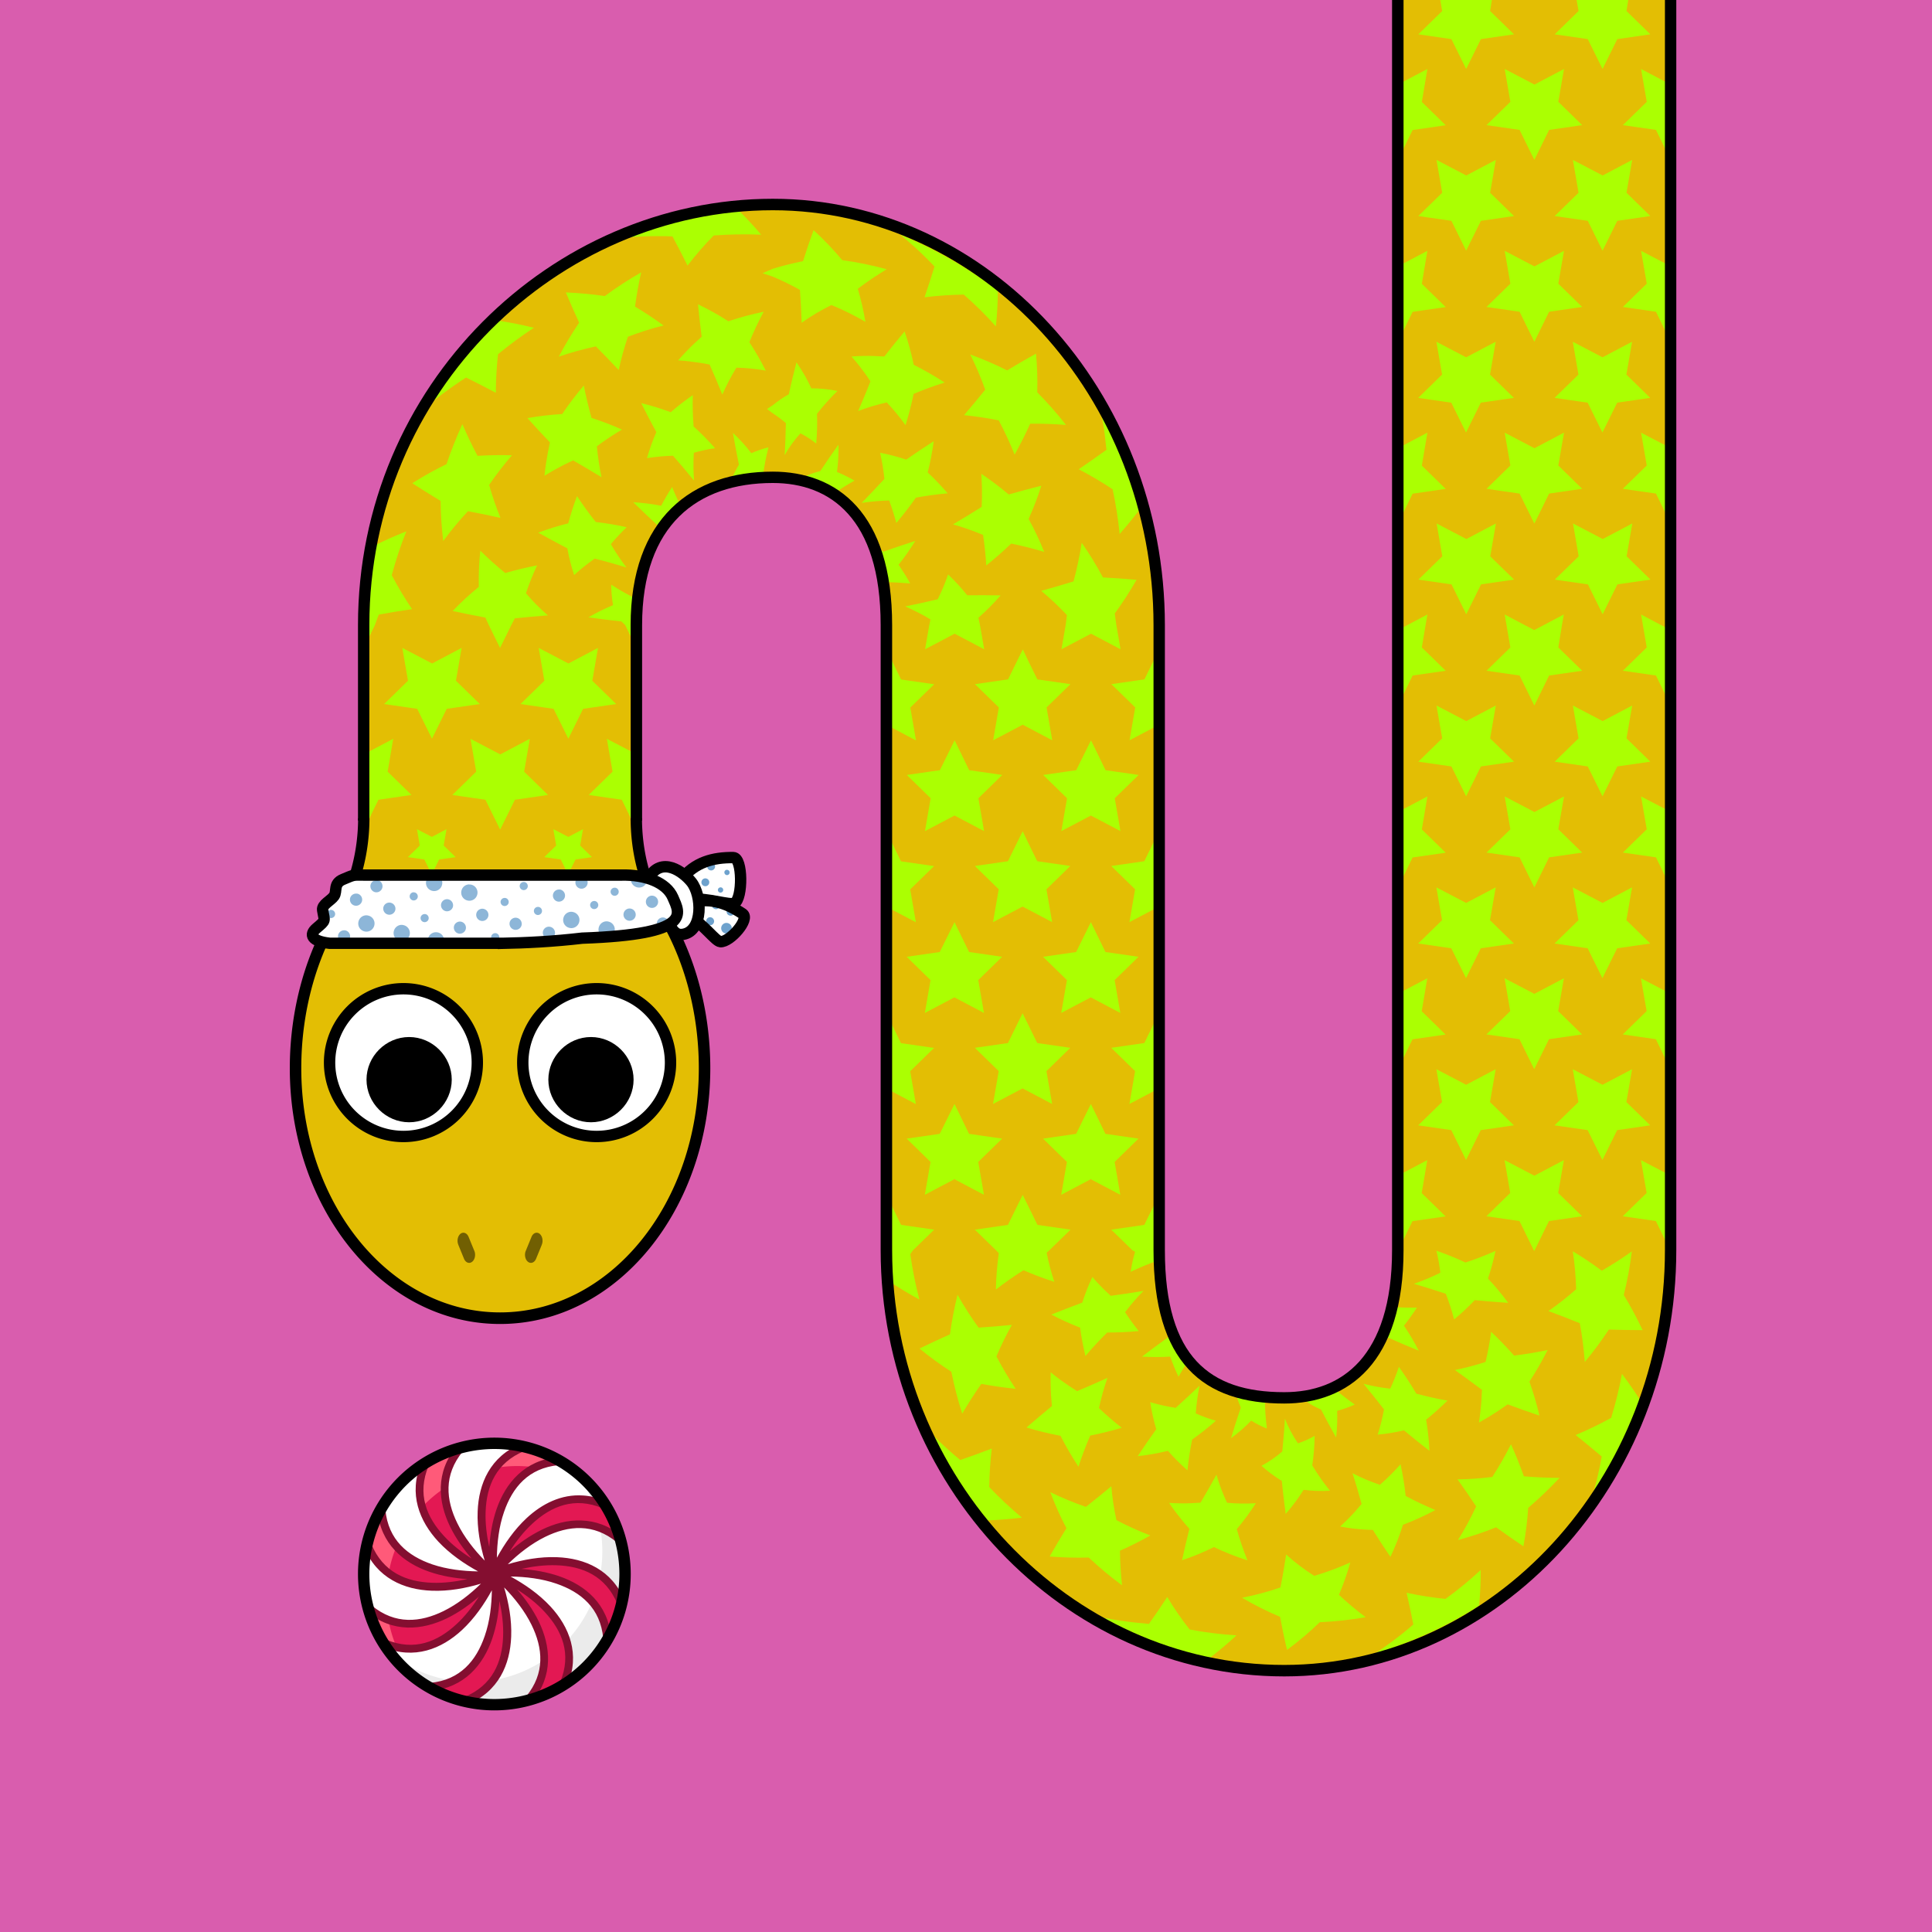 <?xml version="1.0" encoding="UTF-8" standalone="no"?> <svg xmlns="http://www.w3.org/2000/svg" xmlns:xhtml="http://www.w3.org/1999/xhtml" width="170" height="170" viewBox="0 0 170 170" version="1.1"><rect x="0" y="0" width="170" height="170" fill="#333333" stroke="none"/> <style> @media (prefers-color-scheme: dark) { svg { background: #0e0e0e; } } </style><g> <g id="pattern-base" data-size="32"> <path d="M 5.99 4 L 7 4.5 L 8.63 5.3 L 9.05 8.21 L 11.1 6.1 L 13.99 6.6 L 12.63 4 L 7 4 L 5.99 4 z M 21.99 4 L 23 4.5 L 24.63 5.3 L 25.05 8.21 L 27.1 6.1 L 29.99 6.6 L 28.63 4 L 23 4 L 21.99 4 z M 1.05 5.79 L 0.63 8.7 L 0 9.01 L 0 10.99 L 0.63 11.3 L 1.05 14.21 L 3.1 12.1 L 5.99 12.6 L 4.63 10 L 5.99 7.4 L 3.1 7.9 L 1.05 5.79 z M 17.05 5.79 L 16.63 8.7 L 13.99 10 L 16.63 11.3 L 17.05 14.21 L 19.1 12.1 L 21.99 12.6 L 20.63 10 L 21.99 7.4 L 19.1 7.9 L 17.05 5.79 z M 32 9.01 L 29.99 10 L 32 10.99 L 32 9.01 z M 9.05 11.79 L 8.63 14.7 L 7 15.5 L 5.99 16 L 7 16.5 L 8.63 17.3 L 9.05 20.21 L 11.1 18.1 L 13.99 18.6 L 12.63 16 L 13.99 13.4 L 11.1 13.9 L 9.05 11.79 z M 25.05 11.79 L 24.63 14.7 L 23 15.5 L 21.99 16 L 23 16.5 L 24.63 17.3 L 25.05 20.21 L 27.1 18.1 L 29.99 18.6 L 28.63 16 L 29.99 13.4 L 27.1 13.9 L 25.05 11.79 z M 1.05 17.79 L 0.63 20.7 L 0 21.01 L 0 22.99 L 0.63 23.3 L 1.05 26.21 L 3.1 24.1 L 5.99 24.6 L 4.63 22 L 5.99 19.4 L 3.1 19.9 L 1.05 17.79 z M 17.05 17.79 L 16.63 20.7 L 13.99 22 L 16.63 23.3 L 17.05 26.21 L 19.1 24.1 L 21.99 24.6 L 20.63 22 L 21.99 19.4 L 19.1 19.9 L 17.05 17.79 z M 32 21.01 L 29.99 22 L 32 22.99 L 32 21.01 z M 9.05 23.79 L 8.63 26.7 L 7 27.5 L 5.99 28 L 7 28 L 12.63 28 L 13.99 25.4 L 11.1 25.9 L 9.05 23.79 z M 25.05 23.79 L 24.63 26.7 L 23 27.5 L 21.99 28 L 23 28 L 28.63 28 L 29.99 25.4 L 27.1 25.9 L 25.05 23.79 z " fill="#abff02"/> </g> <g id="pattern-base-start" data-size="32"> <path d="M 5.99,4 7,4.5 8.63,5.3 9.05,8.21 11.1,6.1 13.99,6.6 12.63,4 H 7 Z M 21.99,4 23,4.5 24.63,5.3 25.05,8.21 27.1,6.1 29.99,6.6 28.63,4 H 23 Z M 17.05,5.79 16.63,8.7 13.99,10 16.63,11.3 l 0.42,2.91 2.05,-2.1 2.89,0.5 L 20.63,10 21.99,7.4 19.1,7.9 Z M 3.58,7.9 3.37,9.34 2.06,9.99 3.37,10.64 3.58,12.08 4.61,11.04 6.05,11.29 5.37,9.99 6.05,8.7 4.61,8.94 Z M 32,9.01 29.99,10 32,10.99 Z M 9.05,11.79 8.63,14.7 7,15.5 5.99,16 7,16.5 l 1.63,0.8 0.42,2.91 2.05,-2.1 2.89,0.5 L 12.63,16 l 1.37,-2.6 -2.89,0.5 z m 16,0 L 24.63,14.7 23,15.5 21.99,16 23,16.5 l 1.63,0.8 0.42,2.91 2.05,-2.1 2.89,0.5 L 28.63,16 l 1.37,-2.6 -2.89,0.5 z m -24.22,3.21 -0.1,0.69 -0.63,0.31 0.63,0.31 L 0.83,17 1.32,16.5 l 0.69,0.12 -0.32,-0.62 0.32,-0.62 -0.69,0.12 z M 17.05,17.79 16.63,20.7 13.99,22 16.63,23.3 l 0.42,2.91 2.05,-2.1 2.89,0.5 L 20.63,22 21.99,19.4 19.1,19.9 Z M 3.58,19.9 3.37,21.35 2.06,21.99 3.37,22.64 3.58,24.09 4.61,23.04 6.05,23.29 5.37,21.99 6.05,20.7 4.61,20.95 Z M 32,21.01 29.99,22 32,22.99 Z M 9.05,23.79 8.63,26.7 7,27.5 5.99,28 H 7 12.63 l 1.37,-2.6 -2.89,0.5 z m 16,0 L 24.63,26.7 23,27.5 21.99,28 H 23 28.63 l 1.37,-2.6 -2.89,0.5 z" fill="#abff02"/> </g> </g><g id="background"> <rect fill="#d95dae" x="0" y="0" width="170" height="170"/> </g> <g id="food" transform="translate(31.5,126.5)" data-width="24" data-height="24" data-anchorx="0.5" data-anchory="0.5"> <g> <path d="M 23.5,12 A 11.5,11.5 0 0 1 12,23.5 11.5,11.5 0 0 1 0.5,12 11.5,11.5 0 0 1 12,0.5 11.5,11.5 0 0 1 23.5,12 Z" fill="#ffffff"/> <path d="M 19.07,2.93 A 11.5,11.5 0 0 1 21.5,10 11.5,11.5 0 0 1 10,21.5 11.5,11.5 0 0 1 2.93,19.07 11.5,11.5 0 0 0 12,23.5 11.5,11.5 0 0 0 23.5,12 11.5,11.5 0 0 0 19.07,2.93 Z" fill="#ebebeb"/> <path d="m 14.66,0.99 c -2.21,0.75 -3.52,2.71 -3.6,5.52 -0.05,1.47 0.24,2.99 0.64,4.32 0,-1.43 0.16,-3.01 0.66,-4.47 C 13.1,4.2 14.59,2.36 17.22,1.96 16.42,1.54 15.56,1.21 14.66,0.99 Z M 8.59,1.21 C 7.72,1.48 6.89,1.85 6.1,2.34 5.07,4.43 5.52,6.74 7.45,8.79 8.45,9.87 9.73,10.73 10.96,11.39 9.95,10.38 8.94,9.15 8.26,7.76 7.26,5.71 7.02,3.35 8.59,1.21 Z M 19.24,5.56 c -1.37,0.05 -2.75,0.68 -4.03,1.89 -1.08,1 -1.94,2.28 -2.6,3.51 1.01,-1.01 2.24,-2.02 3.63,-2.7 2.05,-1 4.41,-1.24 6.55,0.32 C 22.52,7.72 22.15,6.89 21.66,6.1 20.88,5.71 20.06,5.53 19.24,5.56 Z M 1.96,6.78 c -0.42,0.8 -0.75,1.66 -0.96,2.56 0.75,2.21 2.71,3.52 5.52,3.6 1.47,0.05 2.99,-0.24 4.32,-0.64 -1.43,0 -3.01,-0.16 -4.47,-0.66 -2.16,-0.74 -4,-2.24 -4.41,-4.86 z m 15.53,4.27 c -1.47,-0.05 -2.99,0.24 -4.32,0.64 1.43,0 3.01,0.16 4.47,0.66 2.16,0.74 4,2.24 4.41,4.86 0.42,-0.8 0.75,-1.66 0.96,-2.56 -0.75,-2.21 -2.71,-3.52 -5.52,-3.6 z m -4.45,1.56 c 1.01,1.01 2.02,2.24 2.7,3.63 1,2.05 1.24,4.41 -0.32,6.55 0.86,-0.27 1.7,-0.65 2.49,-1.13 1.03,-2.09 0.57,-4.4 -1.36,-6.45 -1,-1.08 -2.28,-1.94 -3.51,-2.6 z m -1.65,0.43 c -1.01,1.01 -2.24,2.02 -3.63,2.7 -2.05,1 -4.41,1.24 -6.55,-0.32 0.27,0.86 0.65,1.7 1.13,2.49 2.09,1.03 4.4,0.57 6.45,-1.36 1.08,-1 1.94,-2.28 2.6,-3.51 z m 0.92,0.13 c 0,1.43 -0.16,3.01 -0.66,4.47 -0.74,2.16 -2.24,4 -4.86,4.41 0.8,0.42 1.66,0.75 2.56,0.96 2.21,-0.75 3.52,-2.71 3.6,-5.52 0.05,-1.47 -0.24,-2.99 -0.64,-4.32 z" fill="#e31853"/> <path d="M 14.66,0.99 C 13.7,1.32 12.93,1.88 12.34,2.62 A 11.5,11.5 0 0 1 14,2.5 11.5,11.5 0 0 1 15.35,2.58 C 15.9,2.29 16.51,2.07 17.22,1.96 16.42,1.54 15.56,1.21 14.66,0.99 Z M 8.59,1.21 C 7.72,1.48 6.89,1.85 6.1,2.34 5.52,3.51 5.43,4.74 5.78,5.96 A 11.5,11.5 0 0 1 7.46,4.54 C 7.47,3.42 7.8,2.29 8.59,1.21 Z M 1.96,6.78 c -0.42,0.8 -0.75,1.66 -0.96,2.56 0.34,1 0.93,1.8 1.73,2.4 A 11.5,11.5 0 0 1 3.33,9.71 C 2.64,8.95 2.14,7.99 1.96,6.78 Z m -0.75,8.63 c 0.27,0.86 0.65,1.7 1.13,2.49 0.32,0.16 0.65,0.27 0.98,0.36 A 11.5,11.5 0 0 1 2.71,16.21 C 2.21,16.03 1.7,15.77 1.21,15.41 Z" fill="#ff5a79"/> <path d="m 14.37,0.53 c -2.74,1.12 -3.75,3.52 -3.84,5.96 -0.06,1.49 0.22,2.99 0.62,4.33 C 10.23,9.88 9.34,8.76 8.74,7.53 7.74,5.49 7.52,3.28 9.22,1.22 L 8.68,0.77 C 6.79,3.05 7.04,5.65 8.11,7.84 8.61,8.86 9.28,9.81 10,10.64 9.13,10.09 8.28,9.43 7.58,8.67 6.03,7 5.18,4.96 6.21,2.49 L 5.57,2.22 C 4.42,4.95 5.41,7.36 7.07,9.15 8.09,10.24 9.35,11.1 10.57,11.77 9.25,11.75 7.83,11.59 6.53,11.15 4.38,10.41 2.66,9.01 2.41,6.34 L 1.71,6.41 c 0.28,2.95 2.28,4.61 4.59,5.4 1.08,0.37 2.22,0.56 3.32,0.64 C 8.62,12.67 7.55,12.81 6.52,12.77 4.25,12.69 2.2,11.84 1.18,9.37 L 0.53,9.63 c 1.12,2.74 3.52,3.75 5.96,3.84 1.49,0.06 2.99,-0.22 4.33,-0.62 -0.94,0.92 -2.07,1.81 -3.29,2.41 -2.04,1 -4.25,1.22 -6.31,-0.48 l -0.45,0.54 c 2.28,1.88 4.87,1.64 7.07,0.57 1.02,-0.5 1.97,-1.17 2.8,-1.9 -0.55,0.87 -1.21,1.72 -1.97,2.42 -1.67,1.55 -3.71,2.4 -6.18,1.37 L 2.22,18.43 c 2.73,1.14 5.14,0.16 6.93,-1.5 1.1,-1.02 1.96,-2.28 2.63,-3.5 -0.02,1.31 -0.18,2.74 -0.63,4.03 -0.74,2.15 -2.14,3.87 -4.81,4.12 l 0.07,0.7 c 2.95,-0.28 4.61,-2.28 5.4,-4.59 0.37,-1.08 0.56,-2.22 0.64,-3.32 0.22,1.01 0.36,2.07 0.32,3.11 -0.08,2.27 -0.93,4.32 -3.4,5.34 l 0.27,0.65 c 2.74,-1.12 3.75,-3.52 3.84,-5.96 0.06,-1.49 -0.22,-2.99 -0.62,-4.33 0.92,0.94 1.81,2.07 2.41,3.29 1,2.04 1.22,4.25 -0.48,6.31 l 0.54,0.45 c 1.88,-2.28 1.64,-4.87 0.57,-7.07 -0.5,-1.02 -1.17,-1.97 -1.9,-2.8 0.87,0.55 1.72,1.21 2.42,1.97 1.55,1.67 2.4,3.71 1.37,6.18 l 0.64,0.27 c 1.14,-2.73 0.16,-5.14 -1.5,-6.93 -1.02,-1.1 -2.28,-1.96 -3.5,-2.63 1.31,0.02 2.74,0.18 4.03,0.63 2.15,0.74 3.87,2.14 4.12,4.81 l 0.7,-0.07 c -0.28,-2.95 -2.28,-4.61 -4.59,-5.4 -1.08,-0.37 -2.22,-0.56 -3.32,-0.64 1.01,-0.22 2.07,-0.36 3.11,-0.32 2.27,0.08 4.32,0.93 5.34,3.4 l 0.65,-0.27 c -1.12,-2.74 -3.52,-3.75 -5.96,-3.84 -1.49,-0.06 -2.99,0.22 -4.33,0.62 0.94,-0.92 2.07,-1.81 3.29,-2.41 2.04,-1 4.25,-1.22 6.31,0.48 L 23.23,8.68 C 22.09,7.74 20.87,7.33 19.66,7.29 18.45,7.24 17.26,7.57 16.16,8.11 15.14,8.61 14.19,9.28 13.36,10 13.91,9.13 14.57,8.28 15.33,7.58 17,6.03 19.04,5.18 21.51,6.21 L 21.78,5.57 C 21.1,5.28 20.44,5.13 19.8,5.09 17.89,4.96 16.2,5.82 14.85,7.07 c -1.1,1.02 -1.96,2.28 -2.63,3.5 0.02,-1.31 0.18,-2.74 0.63,-4.03 0.74,-2.15 2.14,-3.87 4.81,-4.12 L 17.59,1.71 C 14.65,1.99 12.98,4 12.19,6.3 11.82,7.38 11.63,8.53 11.55,9.63 11.33,8.62 11.19,7.55 11.23,6.52 11.31,4.25 12.16,2.2 14.63,1.18 Z" fill="#840e30"/> <path d="M 23.5,12 A 11.5,11.5 0 0 1 12,23.5 11.5,11.5 0 0 1 0.5,12 11.5,11.5 0 0 1 12,0.5 11.5,11.5 0 0 1 23.5,12 Z" fill="none" stroke="#000000"/> </g> </g><path id="body-color" fill="#e3be04" d="m 123,0 v 55 55 c 0,9.67 -4.66,13 -9.99,13 -6.85,0 -11,-3.33 -11,-13 V 55 c 0,-20.33 -15.34,-37.01 -34,-37.01 C 48.85,18 32,34.14 32,55 V 73 H 56 V 55 c 0,-9.13 5.16,-13 12,-13 5.33,0 9.99,3.33 9.99,13 v 55 c 0,20.33 15.85,37.01 35.01,37.01 18.67,0 34,-16.67 34,-37.01 V 55 0 Z"/> <g id="head" transform="translate(25.5,72)" data-width="37" data-height="45"> <path fill="#e3be04" d="M 6.44,0.5 C 6.36,3.23 5.7,5.94 4.46,7.88 v 0 0 C 1.9,11.84 0.49,16.84 0.49,22 c 0,12.15 8,22 18,22 10,0 18,-9.85 18,-22 0,-5.16 -1.41,-10.16 -3.97,-14.12 v 0 0 C 31.3,5.94 30.64,3.23 30.56,0.5 V 0 H 6.44 Z"/> <path fill="#000000" d="M 6.01,0 C 6.01,2.82 5.29,5.66 4.05,7.61 1.43,11.66 0,16.75 0,22 0,34.37 8.18,44.5 18.5,44.5 28.82,44.5 37,34.37 37,22 37,16.75 35.57,11.66 32.95,7.61 31.71,5.66 30.99,2.82 30.99,0 h -1 c 0,2.99 0.75,5.97 2.12,8.14 a 0.5,0.5 0 0 0 0,0.01 c 2.5,3.86 3.88,8.77 3.88,13.84 0,11.93 -7.83,21.49 -17.49,21.49 -9.66,0 -17.49,-9.56 -17.49,-21.49 0,-5.07 1.38,-9.98 3.88,-13.84 a 0.5,0.5 0 0 0 0,-0.01 C 6.26,5.97 7,2.99 7.01,0 Z"/> <path fill="#000000" fill-opacity="0.5" d="m 15.27,36.47 a 0.52,0.71 0 0 0 -0.25,0.09 0.52,0.71 0 0 0 -0.01,0.01 0.52,0.71 0 0 0 -0.18,0.96 0.52,0.71 0 0 0 0,0.01 l 0.5,1.22 a 0.52,0.71 0 0 0 0.71,0.27 0.52,0.71 0 0 0 0.2,-0.96 0.52,0.71 0 0 0 -0.01,-0.02 l -0.5,-1.22 a 0.52,0.71 0 0 0 -0.46,-0.36 z m 6.46,0 a 0.52,0.71 0 0 0 -0.46,0.36 l -0.5,1.22 a 0.52,0.71 0 0 0 -0.01,0.02 0.52,0.71 0 0 0 0.2,0.96 0.52,0.71 0 0 0 0.71,-0.27 l 0.5,-1.22 a 0.52,0.71 0 0 0 0,-0.01 0.52,0.71 0 0 0 -0.18,-0.96 0.52,0.71 0 0 0 -0.01,-0.01 0.52,0.71 0 0 0 -0.25,-0.09 z"/> </g> <g id="pattern"> <path d="m 126.73,0 0.17,0.97 -2.1,2.05 2.91,0.42 1.3,2.63 1.3,-2.63 2.91,-0.42 -2.1,-2.05 L 131.27,0 Z m 12,0 0.17,0.97 -2.1,2.05 2.91,0.42 1.3,2.63 1.3,-2.63 2.91,-0.42 -2.1,-2.05 L 143.27,0 Z M 125.6,6.07 123,7.44 v 5.63 1.01 l 0.5,-1.01 0.8,-1.63 2.91,-0.42 -2.1,-2.05 z m 6.8,0 0.5,2.89 -2.1,2.05 2.91,0.42 0.8,1.63 0.5,1.01 0.5,-1.01 0.8,-1.63 2.91,-0.42 -2.1,-2.05 0.5,-2.89 -2.6,1.37 z m 12,0 0.5,2.89 -2.1,2.05 2.91,0.42 0.8,1.63 0.5,1.01 V 13.06 7.44 Z m -18,8 0.5,2.89 -2.1,2.05 2.91,0.42 1.3,2.63 1.3,-2.63 2.91,-0.42 -2.1,-2.05 0.5,-2.89 -2.6,1.37 z m 12,0 0.5,2.89 -2.1,2.05 2.91,0.42 1.3,2.63 1.3,-2.63 2.91,-0.42 -2.1,-2.05 0.5,-2.89 -2.6,1.37 z m -73.63,4.23 c -2.88,0.39 -5.64,1.09 -8.24,2.05 -0.47,0.17 -0.93,0.35 -1.39,0.54 0.52,-0.04 1.04,-0.07 1.55,-0.09 0.83,-0.03 1.66,-0.03 2.48,0 0.46,0.85 0.9,1.71 1.33,2.57 0.69,-0.9 1.45,-1.79 2.3,-2.65 1.38,-0.1 2.78,-0.13 4.18,-0.07 C 66.3,19.85 65.56,19.06 64.78,18.3 Z m 6.82,1.95 c -0.33,0.9 -0.64,1.81 -0.93,2.73 -0.9,0.18 -1.79,0.4 -2.66,0.67 -0.31,0.13 -0.61,0.26 -0.9,0.39 0.3,0.1 0.6,0.2 0.9,0.3 0.84,0.36 1.64,0.75 2.39,1.17 0.07,0.97 0.12,1.93 0.15,2.89 0.81,-0.58 1.69,-1.1 2.62,-1.56 1.05,0.43 2.05,0.93 2.99,1.48 -0.16,-0.96 -0.38,-1.93 -0.67,-2.91 0.8,-0.61 1.65,-1.18 2.54,-1.72 -1.28,-0.35 -2.59,-0.62 -3.91,-0.8 -0.75,-0.9 -1.59,-1.78 -2.52,-2.64 z m 7.65,0.42 c 0.42,0.34 0.82,0.69 1.21,1.04 0.63,0.57 1.22,1.15 1.78,1.74 -0.28,0.91 -0.57,1.82 -0.88,2.71 1.12,-0.14 2.27,-0.22 3.45,-0.24 1.01,0.88 1.96,1.82 2.83,2.8 0.11,-1.03 0.17,-2.08 0.17,-3.14 -2.18,-1.68 -4.57,-3.13 -7.16,-4.31 -0.46,-0.21 -0.93,-0.41 -1.41,-0.61 z m 46.36,1.4 -2.6,1.37 v 5.63 1.01 l 0.5,-1.01 0.8,-1.63 2.91,-0.42 -2.1,-2.05 z m 6.8,0 0.5,2.89 -2.1,2.05 2.91,0.42 0.8,1.63 0.5,1.01 0.5,-1.01 0.8,-1.63 2.91,-0.42 -2.1,-2.05 0.5,-2.89 -2.6,1.37 z m 12,0 0.5,2.89 -2.1,2.05 2.91,0.42 0.8,1.63 0.5,1.01 v -1.01 -5.63 z m -87.97,1.89 c -1.12,0.64 -2.2,1.34 -3.21,2.09 -1.11,-0.16 -2.26,-0.27 -3.43,-0.32 0.37,0.89 0.76,1.78 1.17,2.66 -0.66,0.98 -1.26,1.98 -1.79,2.99 1.09,-0.37 2.18,-0.67 3.26,-0.9 0.68,0.68 1.35,1.38 2.01,2.08 0.21,-0.97 0.48,-1.95 0.81,-2.93 1.03,-0.39 2.08,-0.73 3.14,-0.99 -0.8,-0.58 -1.63,-1.14 -2.51,-1.66 0.13,-1 0.31,-2.01 0.54,-3.03 z m 4.99,2.81 c 0.09,0.96 0.2,1.91 0.32,2.86 -0.46,0.41 -0.91,0.83 -1.32,1.26 -0.26,0.27 -0.51,0.54 -0.75,0.82 0.37,0.02 0.73,0.05 1.08,0.1 0.58,0.07 1.14,0.15 1.69,0.27 0.39,0.87 0.76,1.75 1.12,2.64 0.35,-0.8 0.76,-1.59 1.24,-2.37 0.87,0.02 1.73,0.11 2.58,0.26 -0.43,-0.86 -0.91,-1.69 -1.44,-2.5 0.36,-0.9 0.78,-1.79 1.26,-2.68 -1.07,0.22 -2.11,0.5 -3.11,0.84 -0.84,-0.55 -1.74,-1.05 -2.68,-1.5 z M 43.83,28.21 c -1.95,1.84 -3.7,3.88 -5.21,6.1 -0.27,0.4 -0.53,0.8 -0.79,1.21 0.4,-0.32 0.8,-0.63 1.2,-0.93 0.65,-0.48 1.31,-0.94 1.98,-1.37 0.88,0.43 1.75,0.88 2.62,1.34 0,-1.11 0.07,-2.24 0.19,-3.39 1.01,-0.84 2.07,-1.61 3.16,-2.33 -1.02,-0.25 -2.07,-0.46 -3.14,-0.63 z m 35.77,0.95 c -0.61,0.73 -1.21,1.46 -1.79,2.21 -0.61,-0.04 -1.21,-0.06 -1.8,-0.05 -0.37,0.01 -0.73,0.02 -1.09,0.05 0.24,0.27 0.47,0.54 0.69,0.82 0.35,0.45 0.68,0.9 0.98,1.37 -0.34,0.88 -0.71,1.75 -1.08,2.61 0.8,-0.31 1.64,-0.56 2.52,-0.76 0.59,0.63 1.15,1.3 1.65,2 0.28,-0.9 0.52,-1.82 0.71,-2.75 0.88,-0.37 1.79,-0.71 2.73,-1 -0.89,-0.58 -1.8,-1.1 -2.72,-1.56 -0.2,-0.97 -0.46,-1.95 -0.8,-2.92 z m 46.79,0.91 0.5,2.89 -2.1,2.05 2.91,0.42 1.3,2.63 1.3,-2.63 2.91,-0.42 -2.1,-2.05 0.5,-2.89 -2.6,1.37 z m 12,0 0.5,2.89 -2.1,2.05 2.91,0.42 1.3,2.63 1.3,-2.63 2.91,-0.42 -2.1,-2.05 0.5,-2.89 -2.6,1.37 z m -47.22,1.04 c -0.86,0.48 -1.71,0.97 -2.55,1.48 -1.07,-0.54 -2.16,-1 -3.25,-1.4 0.51,1.02 0.95,2.06 1.32,3.1 -0.61,0.76 -1.23,1.5 -1.86,2.24 1,0.1 2.02,0.25 3.05,0.46 0.52,0.98 0.99,1.99 1.4,3.01 0.49,-0.88 0.95,-1.79 1.37,-2.72 1.04,-0.01 2.09,0.03 3.15,0.11 -0.79,-1.01 -1.64,-1.97 -2.53,-2.87 0.03,-1.12 0,-2.26 -0.11,-3.41 z m -21.09,0.78 c -0.24,0.93 -0.47,1.86 -0.67,2.8 -0.5,0.28 -0.98,0.61 -1.42,0.97 -0.17,0.11 -0.33,0.21 -0.5,0.33 0.17,0.12 0.33,0.24 0.5,0.37 0.42,0.27 0.8,0.56 1.16,0.87 -0.02,0.95 -0.05,1.89 -0.11,2.82 0.39,-0.69 0.86,-1.33 1.39,-1.92 0.49,0.25 0.95,0.55 1.39,0.9 0.08,-0.87 0.1,-1.74 0.07,-2.62 0.55,-0.7 1.15,-1.37 1.8,-2.01 C 72.93,34.25 72.16,34.17 71.39,34.17 71.04,33.4 70.61,32.64 70.09,31.89 Z M 51.37,33.92 c -0.68,0.81 -1.32,1.64 -1.9,2.51 -1.01,0.06 -2.03,0.18 -3.06,0.36 0.65,0.72 1.31,1.44 1.98,2.14 -0.13,0.61 -0.25,1.21 -0.34,1.81 -0.06,0.37 -0.1,0.75 -0.14,1.12 0.32,-0.19 0.63,-0.38 0.96,-0.56 0.52,-0.29 1.04,-0.55 1.56,-0.79 0.84,0.48 1.68,0.98 2.5,1.48 -0.19,-0.88 -0.32,-1.79 -0.41,-2.72 0.72,-0.54 1.46,-1.03 2.21,-1.47 C 53.87,37.41 52.97,37.07 52.05,36.77 51.79,35.84 51.56,34.89 51.37,33.92 Z m 9.59,0.85 c -0.68,0.46 -1.33,0.97 -1.94,1.5 -0.83,-0.31 -1.7,-0.58 -2.6,-0.8 0.43,0.86 0.87,1.71 1.33,2.55 -0.33,0.76 -0.6,1.53 -0.82,2.29 0.78,-0.12 1.55,-0.19 2.29,-0.21 0.63,0.72 1.25,1.45 1.85,2.19 -0.06,-0.8 -0.07,-1.62 -0.02,-2.45 0.63,-0.18 1.25,-0.32 1.87,-0.4 -0.59,-0.67 -1.22,-1.31 -1.89,-1.92 -0.07,-0.91 -0.1,-1.83 -0.07,-2.76 z m 35.81,0.91 c 0.1,0.5 0.2,1 0.28,1.5 0.13,0.8 0.23,1.6 0.31,2.4 -0.8,0.58 -1.62,1.15 -2.44,1.71 1,0.52 2,1.11 2.98,1.76 0.28,1.3 0.49,2.62 0.62,3.94 0.71,-0.81 1.39,-1.65 2.05,-2.53 C 99.82,41.84 98.79,39.32 97.49,36.94 97.26,36.52 97.02,36.1 96.77,35.68 Z M 40.69,37.31 c -0.53,1.16 -1,2.34 -1.4,3.53 -1.01,0.49 -2.02,1.05 -3.01,1.68 0.82,0.53 1.65,1.05 2.49,1.56 0.01,1.2 0.09,2.38 0.23,3.53 0.69,-0.94 1.42,-1.82 2.18,-2.63 0.96,0.18 1.91,0.38 2.86,0.59 -0.38,-0.93 -0.72,-1.9 -1,-2.9 0.63,-0.92 1.3,-1.79 2.01,-2.61 -1,-0.03 -2.01,-0.01 -3.03,0.05 -0.48,-0.9 -0.93,-1.84 -1.34,-2.8 z m 84.91,0.76 -2.6,1.37 v 5.63 1.01 l 0.5,-1.01 0.8,-1.63 2.91,-0.42 -2.1,-2.05 z m 6.8,0 0.5,2.89 -2.1,2.05 2.91,0.42 0.8,1.63 0.5,1.01 0.5,-1.01 0.8,-1.63 2.91,-0.42 -2.1,-2.05 0.5,-2.89 -2.6,1.37 z m 12,0 0.5,2.89 -2.1,2.05 2.91,0.42 0.8,1.63 0.5,1.01 v -1.01 -5.63 z m -79.91,0.02 c 0.16,0.94 0.34,1.87 0.53,2.8 -0.2,0.32 -0.37,0.65 -0.53,0.99 -0.09,0.19 -0.17,0.38 -0.25,0.57 0.1,-0.03 0.21,-0.05 0.32,-0.07 0.03,-0.01 0.07,-0.03 0.1,-0.04 0.83,-0.31 1.66,-0.46 2.47,-0.44 0.11,-0.85 0.27,-1.69 0.49,-2.54 -0.52,0.13 -1.02,0.3 -1.51,0.52 -0.48,-0.64 -1.02,-1.23 -1.62,-1.79 z m 17.66,0.74 c -0.81,0.52 -1.62,1.06 -2.41,1.61 -0.78,-0.26 -1.55,-0.46 -2.3,-0.6 0.18,0.77 0.3,1.54 0.38,2.3 -0.65,0.71 -1.32,1.41 -2,2.11 0.78,-0.12 1.59,-0.19 2.42,-0.21 0.24,0.65 0.45,1.32 0.63,1.98 0.6,-0.71 1.18,-1.46 1.72,-2.23 0.92,-0.17 1.85,-0.3 2.8,-0.38 -0.56,-0.65 -1.15,-1.27 -1.76,-1.84 0.23,-0.89 0.4,-1.8 0.53,-2.73 z m -8.38,0.31 c -0.55,0.76 -1.08,1.53 -1.59,2.31 -0.35,0.09 -0.68,0.19 -1,0.32 -0.2,0.08 -0.39,0.17 -0.57,0.27 0.12,0.05 0.24,0.1 0.37,0.16 0.24,0.12 0.48,0.26 0.71,0.42 0.58,0.21 1.13,0.49 1.65,0.83 0.59,-0.41 1.2,-0.8 1.85,-1.16 -0.52,-0.3 -1.03,-0.55 -1.54,-0.76 0.1,-0.79 0.15,-1.59 0.13,-2.4 z m 12.58,2.56 c 0.02,0.38 0.04,0.75 0.05,1.12 0.01,0.6 0.01,1.19 -0.02,1.78 -0.83,0.53 -1.67,1.04 -2.52,1.54 0.88,0.25 1.76,0.56 2.64,0.93 0.14,0.9 0.23,1.8 0.28,2.69 0.75,-0.6 1.49,-1.25 2.2,-1.93 0.97,0.2 1.93,0.44 2.9,0.73 -0.4,-1 -0.86,-1.97 -1.37,-2.9 0.42,-0.93 0.8,-1.91 1.12,-2.92 -0.96,0.24 -1.92,0.5 -2.87,0.77 -0.48,-0.41 -0.97,-0.79 -1.47,-1.16 -0.31,-0.23 -0.62,-0.44 -0.93,-0.65 z m -27.21,1.15 c -0.35,0.54 -0.67,1.09 -0.96,1.65 -0.8,-0.15 -1.62,-0.26 -2.46,-0.31 0.69,0.68 1.39,1.34 2.1,2 0.01,0.3 0.04,0.59 0.06,0.88 0.57,-0.96 1.27,-1.77 2.06,-2.45 -0.29,-0.58 -0.56,-1.17 -0.81,-1.78 z m -8.36,0.79 c -0.31,0.8 -0.56,1.6 -0.78,2.41 -0.88,0.22 -1.76,0.49 -2.64,0.82 0.85,0.47 1.7,0.93 2.56,1.38 0.15,0.82 0.35,1.6 0.6,2.35 0.58,-0.53 1.19,-1.01 1.81,-1.45 0.94,0.24 1.87,0.5 2.79,0.78 -0.49,-0.64 -0.95,-1.32 -1.37,-2.05 0.44,-0.53 0.91,-1.02 1.39,-1.49 -0.89,-0.2 -1.8,-0.35 -2.72,-0.46 -0.58,-0.73 -1.13,-1.49 -1.65,-2.28 z m 75.63,2.42 0.5,2.89 -2.1,2.05 2.91,0.42 1.3,2.63 1.3,-2.63 2.91,-0.42 -2.1,-2.05 0.5,-2.89 -2.6,1.37 z m 12,0 0.5,2.89 -2.1,2.05 2.91,0.42 1.3,2.63 1.3,-2.63 2.91,-0.42 -2.1,-2.05 0.5,-2.89 -2.6,1.37 z M 35.74,46.76 c -0.99,0.39 -1.97,0.83 -2.95,1.32 -0.46,2.24 -0.73,4.55 -0.79,6.92 v 0 0 1 1.01 l 0.5,-1.01 0.49,-1 c 0.11,-0.31 0.22,-0.62 0.34,-0.92 0.98,-0.18 1.95,-0.34 2.93,-0.48 -0.64,-0.94 -1.24,-1.94 -1.79,-2.99 0.36,-1.32 0.78,-2.61 1.28,-3.84 z m 44.79,0.84 c -0.93,0.3 -1.86,0.61 -2.79,0.94 -0.28,-0.14 -0.56,-0.27 -0.83,-0.39 0.34,0.91 0.61,1.93 0.79,3.07 0.79,0.01 1.59,0.05 2.39,0.12 -0.31,-0.57 -0.66,-1.12 -1.02,-1.65 0.52,-0.65 1.01,-1.35 1.46,-2.08 z m 14.65,0.18 c -0.18,1.16 -0.42,2.28 -0.72,3.38 -0.94,0.29 -1.89,0.57 -2.84,0.83 0.78,0.65 1.54,1.36 2.26,2.13 C 93.85,54.41 93.81,54.71 93.77,55 l -0.37,2.13 2.6,-1.37 2.6,1.37 L 98.23,55 c -0.04,-0.34 -0.09,-0.68 -0.14,-1.02 0.68,-0.93 1.32,-1.92 1.92,-2.96 -0.99,-0.09 -1.97,-0.16 -2.96,-0.21 -0.57,-1.07 -1.19,-2.08 -1.86,-3.04 z m -52.92,0.68 c -0.11,1.06 -0.15,2.13 -0.13,3.18 -0.79,0.64 -1.56,1.35 -2.3,2.12 0.96,0.21 1.91,0.4 2.88,0.58 0.1,0.22 0.19,0.44 0.3,0.66 l 0.49,1 0.5,1.01 L 44.5,56 44.99,55 c 0.1,-0.2 0.21,-0.39 0.31,-0.59 0.97,-0.11 1.94,-0.19 2.91,-0.26 -0.68,-0.59 -1.33,-1.24 -1.93,-1.95 0.28,-0.84 0.61,-1.66 0.98,-2.45 -0.93,0.18 -1.87,0.4 -2.8,0.67 C 43.71,49.82 42.98,49.16 42.27,48.46 Z m 41.16,2.1 c -0.26,0.76 -0.57,1.49 -0.91,2.17 -0.95,0.23 -1.9,0.44 -2.86,0.63 0.75,0.33 1.5,0.7 2.22,1.14 C 81.85,54.66 81.81,54.83 81.77,55 l -0.37,2.13 2.6,-1.37 2.6,1.37 L 86.23,55 c -0.04,-0.21 -0.09,-0.43 -0.14,-0.64 0.68,-0.6 1.33,-1.25 1.96,-1.97 -0.98,-0.02 -1.96,-0.02 -2.94,-0.01 -0.53,-0.66 -1.09,-1.27 -1.68,-1.83 z m -29.64,0.9 c 0.01,0.62 0.06,1.22 0.16,1.79 -0.73,0.3 -1.46,0.66 -2.16,1.07 0.96,0.14 1.93,0.26 2.9,0.36 C 54.79,54.78 54.9,54.89 55.01,55 l 0.49,1 0.5,1 v -2 c 0,-0.01 0,-0.03 0,-0.04 -0.04,-0.52 -0.01,-1.05 0.06,-1.59 0.02,-0.21 0.05,-0.4 0.07,-0.6 C 55.33,52.38 54.55,51.94 53.79,51.45 Z M 125.6,54.07 123.84,55 123,55.44 v 5.63 1.01 l 0.5,-1.01 0.8,-1.63 2.91,-0.42 -2.1,-2.05 L 125.44,55 Z m 6.8,0 0.16,0.93 0.34,1.97 -2.1,2.05 2.91,0.42 0.8,1.63 0.5,1.01 0.5,-1.01 0.8,-1.63 2.91,-0.42 -2.1,-2.05 L 137.44,55 137.6,54.07 135.84,55 135,55.44 134.16,55 Z m 12,0 0.16,0.93 0.34,1.97 -2.1,2.05 2.91,0.42 0.8,1.63 0.5,1.01 v -1.01 -5.63 L 146.16,55 Z m -109,2.94 0.5,2.89 -2.1,2.05 2.91,0.42 1.3,2.63 1.3,-2.63 2.91,-0.42 -2.1,-2.05 0.5,-2.89 -2.6,1.37 z m 12,0 0.5,2.89 -2.1,2.05 2.91,0.42 1.3,2.63 1.3,-2.63 2.91,-0.42 -2.1,-2.05 0.5,-2.89 -2.6,1.37 z m 30.6,0.13 v 1.01 5.63 l 2.6,1.37 -0.5,-2.89 2.1,-2.05 -2.91,-0.42 -0.8,-1.63 z m 12,0 -0.5,1.01 -0.8,1.63 -2.91,0.42 2.1,2.05 -0.5,2.89 2.6,-1.37 2.6,1.37 -0.5,-2.89 2.1,-2.05 -2.91,-0.42 -0.8,-1.63 z m 12,0 -0.5,1.01 -0.8,1.63 -2.91,0.42 2.1,2.05 -0.5,2.89 2.6,-1.37 v -5.63 z m 24.4,4.94 0.5,2.89 -2.1,2.05 2.91,0.42 c 0.43,0.88 0.87,1.76 1.3,2.63 0.43,-0.88 0.87,-1.76 1.3,-2.63 l 2.91,-0.42 -2.1,-2.05 0.5,-2.89 -2.6,1.37 z m 12,0 0.5,2.89 -2.1,2.05 2.91,0.42 c 0.43,0.88 0.87,1.76 1.3,2.63 0.43,-0.88 0.87,-1.76 1.3,-2.63 l 2.91,-0.42 -2.1,-2.05 0.5,-2.89 -2.6,1.37 z M 34.6,65.01 32,66.38 V 72 h 0.5 l 0.8,-1.63 2.91,-0.42 -2.1,-2.05 z m 6.8,0 0.5,2.89 -2.1,2.05 2.91,0.42 1.3,2.63 1.3,-2.63 2.91,-0.42 -2.1,-2.05 0.5,-2.89 -2.6,1.37 z m 12,0 0.5,2.89 -2.1,2.05 2.91,0.42 0.8,1.63 h 0.5 v -5.63 z m 30.6,0.13 -1.3,2.63 -2.91,0.42 2.1,2.05 c -0.17,0.96 -0.33,1.93 -0.5,2.89 0.87,-0.46 1.73,-0.91 2.6,-1.37 0.87,0.46 1.73,0.91 2.6,1.37 -0.17,-0.96 -0.33,-1.93 -0.5,-2.89 l 2.1,-2.05 -2.91,-0.42 z m 12,0 -1.3,2.63 -2.91,0.42 2.1,2.05 c -0.17,0.96 -0.33,1.93 -0.5,2.89 0.87,-0.46 1.73,-0.91 2.6,-1.37 0.87,0.46 1.73,0.91 2.6,1.37 -0.17,-0.96 -0.33,-1.93 -0.5,-2.89 l 2.1,-2.05 -2.91,-0.42 z m 29.6,4.94 -2.6,1.37 v 5.63 1.01 l 0.5,-1.01 0.8,-1.63 2.91,-0.42 -2.1,-2.05 z m 6.8,0 0.5,2.89 -2.1,2.05 2.91,0.42 0.8,1.63 0.5,1.01 0.5,-1.01 0.8,-1.63 2.91,-0.42 -2.1,-2.05 0.5,-2.89 -2.6,1.37 z m 12,0 0.5,2.89 -2.1,2.05 2.91,0.42 0.8,1.63 0.5,1.01 v -1.01 -5.63 z m -107.71,2.88 0.25,1.44 -1.05,1.02 1.45,0.21 0.65,1.31 0.65,-1.31 1.45,-0.21 -1.05,-1.02 0.25,-1.44 -1.29,0.68 z m 12,0 0.25,1.44 -1.05,1.02 1.45,0.21 0.65,1.31 0.65,-1.31 1.45,-0.21 -1.04,-1.02 0.25,-1.44 -1.29,0.68 z m 29.3,0.18 v 1.01 5.63 l 2.6,1.37 -0.5,-2.89 2.1,-2.05 -2.91,-0.42 -0.8,-1.63 z m 12,0 -0.5,1.01 -0.8,1.63 -2.91,0.42 2.1,2.05 -0.5,2.89 2.6,-1.37 2.6,1.37 -0.5,-2.89 2.1,-2.05 -2.91,-0.42 -0.8,-1.63 z m 12,0 -0.5,1.01 -0.8,1.63 -2.91,0.42 2.1,2.05 -0.5,2.89 2.6,-1.37 v -5.63 z m -58.62,3.86 0.12,0.69 -0.5,0.49 0.69,0.1 0.31,0.63 0.31,-0.63 0.69,-0.1 -0.5,-0.49 0.12,-0.69 -0.62,0.32 z m 83.02,1.08 0.5,2.89 -2.1,2.05 2.91,0.42 1.3,2.63 1.3,-2.63 2.91,-0.42 -2.1,-2.05 0.5,-2.89 -2.6,1.37 z m 12,0 0.5,2.89 -2.1,2.05 2.91,0.42 1.3,2.63 1.3,-2.63 2.91,-0.42 -2.1,-2.05 0.5,-2.89 -2.6,1.37 z m -54.4,3.06 -1.3,2.63 -2.91,0.42 2.1,2.05 -0.5,2.89 2.6,-1.37 2.6,1.37 -0.5,-2.89 2.1,-2.05 -2.91,-0.42 z m 12,0 -1.3,2.63 -2.91,0.42 2.1,2.05 -0.5,2.89 2.6,-1.37 2.6,1.37 -0.5,-2.89 2.1,-2.05 -2.91,-0.42 z m 29.6,4.94 -2.6,1.37 v 5.63 1.01 l 0.5,-1.01 0.8,-1.63 2.91,-0.42 -2.1,-2.05 z m 6.8,0 0.5,2.89 -2.1,2.05 2.91,0.42 0.8,1.63 0.5,1.01 0.5,-1.01 0.8,-1.63 2.91,-0.42 -2.1,-2.05 0.5,-2.89 -2.6,1.37 z m 12,0 0.5,2.89 -2.1,2.05 2.91,0.42 0.8,1.63 0.5,1.01 v -1.01 -5.63 z m -66.4,3.06 v 1.01 5.63 l 2.6,1.37 -0.5,-2.89 2.1,-2.05 -2.91,-0.42 -0.8,-1.63 c -0.17,-0.34 -0.33,-0.67 -0.5,-1.01 z m 12,0 c -0.17,0.34 -0.33,0.67 -0.5,1.01 l -0.8,1.63 -2.91,0.42 2.1,2.05 -0.5,2.89 2.6,-1.37 2.6,1.37 -0.5,-2.89 2.1,-2.05 -2.91,-0.42 -0.8,-1.63 c -0.17,-0.34 -0.33,-0.67 -0.5,-1.01 z m 12,0 c -0.17,0.34 -0.33,0.67 -0.5,1.01 l -0.8,1.63 -2.91,0.42 2.1,2.05 -0.5,2.89 2.6,-1.37 v -5.63 z m 24.4,4.94 0.5,2.89 -2.1,2.05 2.91,0.42 1.3,2.63 1.3,-2.63 2.91,-0.42 -2.1,-2.05 0.5,-2.89 -2.6,1.37 z m 12,0 0.5,2.89 -2.1,2.05 2.91,0.42 1.3,2.63 1.3,-2.63 2.91,-0.42 -2.1,-2.05 0.5,-2.89 -2.6,1.37 z m -54.4,3.06 -1.3,2.63 -2.91,0.42 2.1,2.05 -0.5,2.89 2.6,-1.37 2.6,1.37 -0.5,-2.89 2.1,-2.05 -2.91,-0.42 z m 12,0 -1.3,2.63 -2.91,0.42 2.1,2.05 -0.5,2.89 2.6,-1.37 2.6,1.37 -0.5,-2.89 2.1,-2.05 -2.91,-0.42 z m 29.6,4.94 -2.6,1.37 v 5.63 0.94 c 0,0.01 0,0.02 0,0.04 l 0.04,-0.04 0.46,-0.94 0.8,-1.63 2.91,-0.42 -2.1,-2.05 z m 6.8,0 0.5,2.89 -2.1,2.05 2.91,0.42 0.8,1.63 0.46,0.94 c 0.01,0.02 0.02,0.05 0.04,0.07 0.01,-0.02 0.02,-0.05 0.04,-0.07 l 0.46,-0.94 0.8,-1.63 2.91,-0.42 -2.1,-2.05 0.5,-2.89 -2.6,1.37 z m 12,0 0.5,2.89 -2.1,2.05 2.91,0.42 0.8,1.63 0.46,0.94 c 0.01,0.04 0.02,0.07 0.04,0.11 0,-0.04 0,-0.07 0,-0.11 v -0.94 -5.63 z m -66.4,3.06 v 1.01 3.86 c 0.01,0.89 0.05,1.77 0.12,2.65 0.92,0.61 1.85,1.18 2.79,1.69 -0.34,-1.3 -0.61,-2.63 -0.8,-4 0.08,-0.11 0.16,-0.23 0.24,-0.34 l 1.86,-1.81 -2.91,-0.42 -0.8,-1.63 z m 12,0 -0.5,1.01 -0.8,1.63 -2.91,0.42 1.86,1.81 c 0.08,0.09 0.16,0.17 0.25,0.26 -0.15,1.05 -0.24,2.12 -0.26,3.2 0.79,-0.61 1.6,-1.18 2.43,-1.7 0.9,0.39 1.8,0.73 2.71,1.02 -0.27,-0.83 -0.5,-1.69 -0.67,-2.56 0.08,-0.07 0.16,-0.15 0.24,-0.22 l 1.86,-1.81 -2.91,-0.42 -0.8,-1.63 z m 12,0 -0.5,1.01 -0.8,1.63 -2.91,0.42 1.86,1.81 c 0.08,0.05 0.16,0.09 0.24,0.14 -0.17,0.56 -0.3,1.15 -0.39,1.76 0.82,-0.39 1.66,-0.74 2.51,-1.03 -0.02,-0.29 -0.02,-0.58 -0.01,-0.87 v -3.86 z m 24.4,4.91 c 0.16,0.62 0.27,1.27 0.35,1.94 -0.76,0.38 -1.54,0.7 -2.32,0.97 0.94,0.28 1.87,0.57 2.8,0.88 0.28,0.72 0.53,1.47 0.73,2.26 0.63,-0.52 1.24,-1.09 1.82,-1.7 0.98,0.1 1.96,0.17 2.94,0.24 -0.56,-0.77 -1.16,-1.48 -1.78,-2.14 0.27,-0.79 0.49,-1.61 0.66,-2.43 -0.87,0.39 -1.75,0.73 -2.64,1.02 -0.84,-0.4 -1.7,-0.74 -2.56,-1.04 z m 12,0.04 c 0.17,1.1 0.27,2.22 0.3,3.35 -0.79,0.7 -1.6,1.34 -2.44,1.92 0.93,0.34 1.85,0.7 2.76,1.07 0.21,1.11 0.35,2.25 0.44,3.41 0.75,-0.89 1.45,-1.84 2.12,-2.85 0.99,0.03 1.98,0.05 2.97,0.05 -0.51,-1.08 -1.06,-2.11 -1.66,-3.09 0.31,-1.25 0.55,-2.53 0.71,-3.84 -0.86,0.62 -1.75,1.18 -2.64,1.7 -0.84,-0.62 -1.69,-1.19 -2.56,-1.71 z m -42.26,2.26 c -0.34,0.71 -0.64,1.47 -0.9,2.27 -0.91,0.34 -1.82,0.69 -2.72,1.05 0.83,0.44 1.68,0.82 2.53,1.15 0.11,0.83 0.27,1.66 0.47,2.5 0.61,-0.73 1.26,-1.42 1.92,-2.07 0.93,0 1.86,-0.04 2.77,-0.13 -0.42,-0.53 -0.83,-1.08 -1.2,-1.66 0.51,-0.67 1.05,-1.3 1.62,-1.87 -0.96,0.16 -1.92,0.3 -2.88,0.43 -0.57,-0.51 -1.11,-1.06 -1.62,-1.66 z m -11.87,1.56 c -0.28,1.14 -0.51,2.3 -0.67,3.5 -0.9,0.4 -1.79,0.82 -2.68,1.25 0.91,0.75 1.85,1.43 2.8,2.04 0.25,1.24 0.57,2.47 0.96,3.69 0.53,-0.91 1.09,-1.78 1.68,-2.62 1.01,0.19 2.02,0.33 3.02,0.43 -0.61,-0.91 -1.17,-1.86 -1.69,-2.85 0.41,-0.97 0.86,-1.89 1.36,-2.77 -0.97,0.1 -1.95,0.17 -2.93,0.24 -0.66,-0.91 -1.28,-1.87 -1.85,-2.89 z m 38.21,1.1 c -0.26,1.12 -0.62,2.11 -1.05,2.97 0.24,-0.09 0.49,-0.17 0.73,-0.28 0.89,0.4 1.79,0.78 2.69,1.15 -0.39,-0.77 -0.83,-1.51 -1.3,-2.2 0.4,-0.51 0.78,-1.04 1.14,-1.59 -0.74,0.01 -1.48,-0.01 -2.22,-0.05 z m -19.47,1.8 c -0.06,0.28 -0.12,0.55 -0.17,0.83 -0.79,0.56 -1.57,1.14 -2.34,1.73 0.84,0.05 1.67,0.05 2.48,0 0.21,0.6 0.45,1.19 0.73,1.77 0.28,-0.49 0.57,-0.97 0.88,-1.44 -0.64,-0.8 -1.17,-1.75 -1.58,-2.89 z m 28.21,0.36 c -0.11,0.89 -0.28,1.78 -0.49,2.67 -0.9,0.29 -1.8,0.53 -2.7,0.71 0.8,0.57 1.59,1.15 2.38,1.74 -0.02,0.58 -0.05,1.17 -0.12,1.77 -0.04,0.37 -0.08,0.74 -0.14,1.11 0.33,-0.18 0.65,-0.37 0.98,-0.57 0.52,-0.32 1.04,-0.67 1.55,-1.03 0.92,0.34 1.85,0.68 2.79,0.99 -0.24,-1.03 -0.54,-2.03 -0.88,-2.99 0.58,-0.89 1.11,-1.81 1.6,-2.78 -0.99,0.21 -1.97,0.37 -2.95,0.49 -0.65,-0.74 -1.33,-1.44 -2.04,-2.11 z m -8.12,3.11 c -0.22,0.65 -0.47,1.28 -0.76,1.91 -0.82,-0.09 -1.6,-0.23 -2.35,-0.43 0.61,0.74 1.21,1.49 1.8,2.25 -0.13,0.74 -0.32,1.49 -0.55,2.22 0.75,-0.06 1.52,-0.19 2.31,-0.37 0.73,0.61 1.48,1.21 2.24,1.8 -0.04,-0.93 -0.14,-1.85 -0.29,-2.74 0.65,-0.52 1.27,-1.08 1.88,-1.68 -0.94,-0.16 -1.85,-0.37 -2.74,-0.61 -0.48,-0.81 -0.99,-1.59 -1.53,-2.35 z m -30.64,0.46 c -0.01,0.37 -0.01,0.75 0,1.13 0.01,0.61 0.05,1.23 0.11,1.85 -0.75,0.62 -1.5,1.25 -2.24,1.89 1.01,0.3 2.01,0.54 3,0.73 0.47,0.93 1,1.84 1.58,2.72 0.3,-0.94 0.65,-1.85 1.03,-2.74 0.95,-0.19 1.88,-0.42 2.78,-0.69 -0.69,-0.53 -1.36,-1.11 -2.01,-1.73 0.2,-0.91 0.45,-1.8 0.75,-2.66 -0.88,0.4 -1.77,0.79 -2.67,1.17 -0.49,-0.31 -0.97,-0.63 -1.45,-0.98 -0.3,-0.22 -0.59,-0.44 -0.88,-0.68 z m 50.27,0.16 c -0.24,1.3 -0.56,2.58 -0.95,3.86 -1.03,0.57 -2.07,1.07 -3.12,1.51 0.77,0.62 1.53,1.25 2.29,1.89 -0.14,0.79 -0.31,1.57 -0.51,2.36 -0.12,0.49 -0.26,0.98 -0.41,1.46 0.28,-0.39 0.56,-0.79 0.83,-1.2 1.5,-2.25 2.74,-4.67 3.71,-7.21 -0.58,-0.93 -1.19,-1.82 -1.84,-2.68 z m -37.18,1.04 c -0.69,0.66 -1.38,1.3 -2.09,1.94 -0.73,-0.11 -1.48,-0.28 -2.24,-0.5 0.12,0.79 0.3,1.59 0.53,2.38 -0.56,0.78 -1.1,1.57 -1.63,2.37 0.92,-0.1 1.81,-0.26 2.66,-0.47 0.53,0.61 1.11,1.18 1.72,1.72 0.09,-0.92 0.23,-1.82 0.41,-2.71 0.73,-0.52 1.43,-1.07 2.09,-1.66 -0.59,-0.16 -1.18,-0.38 -1.77,-0.64 0.06,-0.82 0.17,-1.64 0.33,-2.43 z m 11.78,0.15 c -0.2,0.1 -0.41,0.19 -0.62,0.27 0,0 0,0 0,0 -0.51,0.34 -1.02,0.59 -1.54,0.74 -0.12,0.03 -0.24,0.06 -0.37,0.08 0.16,0.13 0.34,0.26 0.52,0.37 0.29,0.18 0.6,0.34 0.93,0.48 0.43,0.83 0.87,1.65 1.33,2.46 0.09,-0.79 0.12,-1.57 0.09,-2.35 0.51,-0.13 1.03,-0.32 1.55,-0.55 -0.67,-0.47 -1.3,-0.97 -1.9,-1.5 z m -8.63,0.32 c 0.04,0.13 0.07,0.27 0.11,0.4 0.11,0.35 0.24,0.71 0.38,1.05 -0.3,0.89 -0.59,1.78 -0.86,2.69 0.65,-0.47 1.24,-0.99 1.78,-1.55 0.44,0.28 0.89,0.51 1.38,0.7 -0.11,-0.85 -0.17,-1.7 -0.18,-2.54 -0.58,-0.06 -1.17,-0.24 -1.75,-0.5 -0.29,-0.07 -0.58,-0.15 -0.86,-0.23 z m 4.37,2.4 c -0.02,0.33 -0.04,0.67 -0.06,1 -0.05,0.64 -0.11,1.27 -0.17,1.91 -0.56,0.48 -1.17,0.91 -1.83,1.26 0.54,0.48 1.14,0.93 1.79,1.33 0.06,0.62 0.13,1.25 0.21,1.88 0.04,0.34 0.09,0.68 0.13,1.02 0.61,-0.69 1.13,-1.4 1.58,-2.12 0.76,0.1 1.54,0.13 2.32,0.08 -0.57,-0.71 -1.1,-1.45 -1.56,-2.23 0.13,-0.87 0.2,-1.74 0.21,-2.6 -0.46,0.27 -0.95,0.49 -1.47,0.66 -0.46,-0.68 -0.85,-1.41 -1.16,-2.19 z m -31.44,1 c 0.21,0.44 0.42,0.87 0.64,1.3 1.24,2.39 2.74,4.63 4.46,6.68 1.08,-0.04 2.15,-0.12 3.2,-0.25 -1,-0.84 -1.96,-1.73 -2.87,-2.69 0.01,-1.15 0.09,-2.28 0.22,-3.39 -0.92,0.35 -1.84,0.69 -2.77,1.01 -0.62,-0.51 -1.22,-1.04 -1.81,-1.6 -0.37,-0.35 -0.73,-0.7 -1.09,-1.07 z m 51.33,1.28 c -0.49,0.98 -1.04,1.94 -1.64,2.87 -1.04,0.13 -2.06,0.2 -3.06,0.21 0.56,0.78 1.11,1.57 1.64,2.38 -0.46,1 -0.99,1.99 -1.6,2.96 1.12,-0.3 2.24,-0.67 3.36,-1.12 0.79,0.57 1.59,1.13 2.4,1.67 0.21,-1.14 0.35,-2.26 0.42,-3.38 0.96,-0.82 1.89,-1.71 2.76,-2.64 -1.06,0 -2.11,-0.05 -3.14,-0.14 -0.34,-0.96 -0.72,-1.9 -1.13,-2.81 z m -9.72,1.76 c -0.56,0.64 -1.17,1.24 -1.81,1.8 -0.85,-0.29 -1.66,-0.63 -2.41,-1.02 0.29,0.89 0.55,1.79 0.8,2.7 -0.35,0.43 -0.72,0.85 -1.12,1.25 -0.25,0.25 -0.5,0.5 -0.77,0.74 0.35,0.07 0.71,0.12 1.08,0.17 0.59,0.07 1.19,0.12 1.8,0.13 0.5,0.8 1.01,1.59 1.55,2.37 0.44,-0.94 0.81,-1.88 1.1,-2.82 0.97,-0.37 1.92,-0.8 2.85,-1.3 -0.9,-0.38 -1.78,-0.79 -2.61,-1.24 -0.1,-0.94 -0.25,-1.87 -0.45,-2.78 z m -16.19,0.91 c -0.45,0.83 -0.92,1.65 -1.4,2.46 -0.55,0.04 -1.12,0.07 -1.69,0.06 -0.36,0 -0.72,-0.01 -1.08,-0.04 0.2,0.3 0.41,0.6 0.64,0.89 0.36,0.47 0.74,0.94 1.15,1.39 -0.23,0.92 -0.45,1.84 -0.65,2.77 0.98,-0.33 1.92,-0.72 2.81,-1.16 0.94,0.45 1.92,0.84 2.95,1.17 -0.37,-0.92 -0.69,-1.84 -0.94,-2.75 0.61,-0.73 1.17,-1.49 1.68,-2.28 -0.84,0.05 -1.69,0.04 -2.54,-0.04 -0.38,-0.82 -0.69,-1.64 -0.93,-2.47 z m -9.24,1.01 c -0.74,0.62 -1.49,1.22 -2.25,1.82 -1.05,-0.36 -2.09,-0.79 -3.13,-1.29 0.4,1.07 0.87,2.13 1.42,3.17 -0.51,0.82 -1,1.65 -1.48,2.49 1.17,0.09 2.32,0.12 3.44,0.09 0.92,0.86 1.89,1.68 2.93,2.44 -0.11,-1.02 -0.17,-2.04 -0.18,-3.04 0.93,-0.41 1.82,-0.86 2.67,-1.34 -1.01,-0.39 -2.01,-0.84 -2.98,-1.35 -0.22,-1 -0.37,-2 -0.45,-2.99 z m 15.37,6.02 c -0.05,0.34 -0.11,0.68 -0.16,1.02 -0.1,0.63 -0.22,1.25 -0.34,1.87 -1.09,0.38 -2.22,0.68 -3.38,0.91 1.04,0.61 2.15,1.17 3.35,1.68 0.12,0.64 0.24,1.27 0.38,1.91 0.07,0.33 0.15,0.67 0.23,1 1.06,-0.79 2.02,-1.6 2.88,-2.44 1.36,-0.06 2.71,-0.21 4.04,-0.44 -0.83,-0.62 -1.62,-1.28 -2.35,-1.97 0.4,-0.95 0.73,-1.9 1,-2.85 -1.01,0.46 -2.07,0.85 -3.18,1.18 -0.88,-0.56 -1.71,-1.19 -2.46,-1.87 z m 17.13,1.35 c -0.97,0.9 -2,1.75 -3.11,2.55 -1.17,-0.12 -2.32,-0.3 -3.42,-0.54 0.21,0.92 0.41,1.85 0.59,2.79 -0.63,0.55 -1.29,1.08 -1.99,1.59 -0.43,0.32 -0.88,0.63 -1.34,0.94 0.5,-0.15 1,-0.31 1.49,-0.48 2.74,-0.96 5.29,-2.2 7.63,-3.7 0.1,-1.06 0.15,-2.11 0.14,-3.14 z m -27.59,2.38 c -0.52,0.8 -1.06,1.59 -1.61,2.37 -0.82,-0.07 -1.64,-0.16 -2.46,-0.28 -0.51,-0.08 -1.02,-0.16 -1.53,-0.26 0.43,0.24 0.87,0.47 1.31,0.69 2.47,1.24 5.12,2.23 7.93,2.92 0.86,-0.66 1.68,-1.34 2.45,-2.06 -1.39,-0.09 -2.76,-0.26 -4.12,-0.52 -0.74,-0.94 -1.39,-1.89 -1.97,-2.86 z" fill="#abff02"/> </g><g id="body-outline"> <path fill="#000000" d="m 122.49,0 v 55 55 c 0,4.75 -1.15,7.86 -2.87,9.79 -1.73,1.92 -4.06,2.71 -6.62,2.71 -3.34,0 -5.92,-0.8 -7.7,-2.71 -1.78,-1.91 -2.8,-5.02 -2.8,-9.78 V 55 C 102.5,34.42 86.96,17.49 68,17.49 48.57,17.49 31.5,33.86 31.5,55 v 17.205 h 1 V 72.195 55 c 0,-20.6 16.63,-36.5 35.5,-36.5 18.37,0 33.5,16.42 33.5,36.5 v 55 c 0,4.9 1.06,8.3 3.07,10.47 2.01,2.17 4.93,3.03 8.43,3.03 2.77,0 5.43,-0.88 7.37,-3.04 1.94,-2.16 3.13,-5.55 3.13,-10.46 V 55 0 Z m 24.01,0 v 55 55 c 0,20.08 -15.13,36.5 -33.5,36.5 -18.86,0 -34.5,-16.43 -34.5,-36.5 V 55 c 0,-4.91 -1.19,-8.3 -3.13,-10.46 -1.94,-2.16 -4.6,-3.04 -7.37,-3.04 -3.52,0 -6.66,1 -8.92,3.22 -2.26,2.22 -3.59,5.62 -3.59,10.28 l 0.01,17.205 h 1 V 55 c 0,-4.47 1.25,-7.57 3.28,-9.57 2.03,-2 4.89,-2.93 8.22,-2.93 2.56,0 4.9,0.79 6.62,2.71 1.73,1.92 2.87,5.03 2.87,9.79 v 55 c 0,20.59 16.06,37.51 35.51,37.51 18.96,0 34.5,-16.92 34.5,-37.51 V 55 0 Z"/> </g><g id="eyes" transform="translate(25.5,72)"> <path d="M 3.5,21.5 A 6.5,6.5 0 0 0 10,28 6.5,6.5 0 0 0 16.5,21.5 6.5,6.5 0 0 0 10,15 6.5,6.5 0 0 0 3.5,21.5 Z" fill="#ffffff" stroke="#000000"/> <path d="m 10.5,19.25 c -2.05,0 -3.75,1.7 -3.75,3.75 0,2.05 1.7,3.75 3.75,3.75 2.05,0 3.75,-1.7 3.75,-3.75 0,-2.05 -1.7,-3.75 -3.75,-3.75 z" fill="#000000"/> <path d="M 20.5,21.5 A 6.5,6.5 0 0 0 27,28 6.5,6.5 0 0 0 33.5,21.5 6.5,6.5 0 0 0 27,15 6.5,6.5 0 0 0 20.5,21.5 Z" fill="#ffffff" stroke="#000000"/> <path d="m 26.5,19.25 c 2.05,0 3.75,1.7 3.75,3.75 0,2.05 -1.7,3.75 -3.75,3.75 -2.05,0 -3.75,-1.7 -3.75,-3.75 0,-2.05 1.7,-3.75 3.75,-3.75 z" fill="#000000"/> </g><g id="hat" transform="translate(27,74.73)" data-width="39" data-height="9" data-anchorx="0.43" data-anchory="-0.27"> <path d="M 33.48,4.8 C 35.32,4.15 36.93,4.7 38.39,5.67 39.08,6.13 37.24,8.19 36.39,8.13 35.95,8.1 34.86,6.53 33.73,5.98 Z" fill="#ffffff"/> <path d="m 32.94,2.67 c 1.19,-1.55 2.83,-1.96 4.59,-1.94 0.83,0.01 0.84,3.6 0.1,4.01 -0.39,0.22 -2.43,-0.48 -3.68,-0.33 z" fill="#ffffff"/> <path d="m 35.58,1.17 a 0.35,0.35 0 0 0 -0.15,0.03 0.35,0.35 0 0 0 -0.17,0.46 0.35,0.35 0 0 0 0.46,0.17 0.35,0.35 0 0 0 0.17,-0.46 0.35,0.35 0 0 0 -0.32,-0.2 z m 1.38,0.63 a 0.23,0.23 0 0 0 -0.08,0.02 0.23,0.23 0 0 0 -0.12,0.31 0.23,0.23 0 0 0 0.31,0.12 0.23,0.23 0 0 0 0.11,-0.31 0.23,0.23 0 0 0 -0.23,-0.13 z m -1.89,0.76 a 0.35,0.35 0 0 0 -0.15,0.03 0.35,0.35 0 0 0 -0.17,0.46 0.35,0.35 0 0 0 0.46,0.17 0.35,0.35 0 0 0 0.17,-0.46 0.35,0.35 0 0 0 -0.32,-0.2 z m 1.32,0.79 a 0.23,0.23 0 0 0 -0.08,0.02 0.23,0.23 0 0 0 -0.12,0.31 0.23,0.23 0 0 0 0.31,0.11 A 0.23,0.23 0 0 0 36.62,3.49 0.23,0.23 0 0 0 36.38,3.35 Z M 35.99,4.58 a 0.35,0.35 0 0 0 -0.14,0.03 0.35,0.35 0 0 0 -0.17,0.46 0.35,0.35 0 0 0 0.46,0.17 0.35,0.35 0 0 0 0.17,-0.46 0.35,0.35 0 0 0 -0.32,-0.2 z m 1.29,0.56 A 0.35,0.35 0 0 0 37.14,5.18 0.35,0.35 0 0 0 36.97,5.64 0.35,0.35 0 0 0 37.43,5.81 0.35,0.35 0 0 0 37.6,5.35 0.35,0.35 0 0 0 37.28,5.15 Z M 35.48,5.98 A 0.35,0.35 0 0 0 35.34,6.01 0.35,0.35 0 0 0 35.17,6.47 0.35,0.35 0 0 0 35.63,6.65 0.35,0.35 0 0 0 35.8,6.18 0.35,0.35 0 0 0 35.48,5.98 Z m 1.46,0.5 A 0.47,0.47 0 0 0 36.73,6.52 0.47,0.47 0 0 0 36.5,7.14 0.47,0.47 0 0 0 37.12,7.37 0.47,0.47 0 0 0 37.35,6.75 0.47,0.47 0 0 0 36.94,6.48 Z" fill="#6ea2cd"/> <path d="m 33.48,4.8 c 1.84,-0.65 3.4,-0.1 4.86,0.87 0.69,0.46 -1.11,2.52 -1.95,2.46 -0.44,-0.03 -1.53,-1.6 -2.66,-2.16 z" fill="none" stroke="#000000" stroke-width="1px"/> <path d="m 32.94,2.67 c 1.19,-1.55 2.83,-1.96 4.59,-1.94 0.83,0.01 0.84,3.6 0.1,4.01 -0.39,0.22 -2.43,-0.48 -3.68,-0.33 z" fill="none" stroke="#000000" stroke-width="1px"/> <path d="m 30.09,2.5 c 1.13,-1.91 3,-0.55 3.75,0.38 0.94,1.18 1.05,4.28 -0.71,4.6 -0.93,0.17 -1.06,-0.78 -2.03,-2.05 -0.38,-1 -1.61,-2.06 -1.01,-2.93 z" fill="#ffffff" stroke="#000000" stroke-width="1px"/> <path d="m 17,8.27 h -15 C 0.4,8.09 0.23,7.51 0.86,6.96 1.76,6.2 1.55,6.36 1.39,5.35 1.31,4.86 2.12,4.52 2.4,4.11 2.68,3.69 2.31,3.01 3.18,2.65 4.12,2.26 4.01,2.25 5,2.27 h 16 6.68 c 2.09,-0.05 3.95,0.63 4.53,1.97 0.61,1.42 1.83,3.24 -7.98,3.58 -2.47,0.29 -4.93,0.42 -7.22,0.46 z" fill="#ffffff"/> <path d="m 29.22,1.93 a 0.71,0.71 0 0 0 -0.68,0.53 0.71,0.71 0 0 0 0.5,0.88 0.71,0.71 0 0 0 0.88,-0.5 0.71,0.71 0 0 0 -0.5,-0.88 0.71,0.71 0 0 0 -0.2,-0.02 z M 11.18,2.24 a 0.71,0.71 0 0 0 -0.67,0.53 0.71,0.71 0 0 0 0.5,0.88 0.71,0.71 0 0 0 0.88,-0.5 0.71,0.71 0 0 0 -0.5,-0.88 0.71,0.71 0 0 0 -0.21,-0.02 z m 12.96,0.16 a 0.54,0.54 0 0 0 -0.49,0.39 0.54,0.54 0 0 0 0.38,0.66 0.54,0.54 0 0 0 0.66,-0.38 0.54,0.54 0 0 0 -0.38,-0.66 0.54,0.54 0 0 0 -0.16,-0.02 z M 6.15,2.72 A 0.54,0.54 0 0 0 5.61,3.11 0.54,0.54 0 0 0 5.99,3.77 0.54,0.54 0 0 0 6.64,3.39 0.54,0.54 0 0 0 6.27,2.73 0.54,0.54 0 0 0 6.15,2.72 Z m 12.92,0.16 a 0.36,0.36 0 0 0 -0.33,0.26 0.36,0.36 0 0 0 0.25,0.44 0.36,0.36 0 0 0 0.44,-0.25 0.36,0.36 0 0 0 -0.25,-0.44 0.36,0.36 0 0 0 -0.11,-0.01 z m -4.79,0.21 a 0.71,0.71 0 0 0 -0.67,0.53 0.71,0.71 0 0 0 0.5,0.88 0.71,0.71 0 0 0 0.88,-0.5 0.71,0.71 0 0 0 -0.5,-0.88 0.71,0.71 0 0 0 -0.21,-0.02 z m 12.79,0.29 a 0.36,0.36 0 0 0 -0.33,0.26 0.36,0.36 0 0 0 0.25,0.44 0.36,0.36 0 0 0 0.44,-0.25 0.36,0.36 0 0 0 -0.25,-0.44 0.36,0.36 0 0 0 -0.11,-0.01 z M 22.16,3.54 A 0.54,0.54 0 0 0 21.67,3.93 0.54,0.54 0 0 0 22.04,4.59 0.54,0.54 0 0 0 22.7,4.21 0.54,0.54 0 0 0 22.32,3.55 0.54,0.54 0 0 0 22.16,3.54 Z M 9.4,3.78 a 0.36,0.36 0 0 0 -0.34,0.27 0.36,0.36 0 0 0 0.25,0.44 0.36,0.36 0 0 0 0.44,-0.25 0.36,0.36 0 0 0 -0.25,-0.44 0.36,0.36 0 0 0 -0.1,-0.01 z M 4.35,3.9 A 0.54,0.54 0 0 0 3.81,4.29 0.54,0.54 0 0 0 4.19,4.95 0.54,0.54 0 0 0 4.85,4.57 0.54,0.54 0 0 0 4.47,3.91 0.54,0.54 0 0 0 4.35,3.9 Z m 25.99,0.18 a 0.54,0.54 0 0 0 -0.49,0.4 0.54,0.54 0 0 0 0.38,0.66 0.54,0.54 0 0 0 0.66,-0.38 0.54,0.54 0 0 0 -0.38,-0.66 0.54,0.54 0 0 0 -0.16,-0.02 z m -12.94,0.2 a 0.36,0.36 0 0 0 -0.34,0.26 0.36,0.36 0 0 0 0.25,0.44 0.36,0.36 0 0 0 0.44,-0.25 0.36,0.36 0 0 0 -0.25,-0.44 0.36,0.36 0 0 0 -0.1,-0.01 z M 12.35,4.39 A 0.54,0.54 0 0 0 11.82,4.79 0.54,0.54 0 0 0 12.2,5.44 0.54,0.54 0 0 0 12.85,5.07 0.54,0.54 0 0 0 12.47,4.41 0.54,0.54 0 0 0 12.35,4.39 Z M 25.27,4.55 a 0.36,0.36 0 0 0 -0.33,0.26 0.36,0.36 0 0 0 0.25,0.44 0.36,0.36 0 0 0 0.44,-0.25 A 0.36,0.36 0 0 0 25.38,4.56 0.36,0.36 0 0 0 25.27,4.55 Z M 7.28,4.69 A 0.54,0.54 0 0 0 6.74,5.08 0.54,0.54 0 0 0 7.12,5.74 0.54,0.54 0 0 0 7.78,5.36 0.54,0.54 0 0 0 7.4,4.71 0.54,0.54 0 0 0 7.28,4.69 Z m 13.05,0.38 a 0.36,0.36 0 0 0 -0.34,0.26 0.36,0.36 0 0 0 0.25,0.44 0.36,0.36 0 0 0 0.44,-0.25 0.36,0.36 0 0 0 -0.25,-0.44 0.36,0.36 0 0 0 -0.1,-0.01 z m 8.04,0.14 a 0.54,0.54 0 0 0 -0.49,0.4 0.54,0.54 0 0 0 0.38,0.66 0.54,0.54 0 0 0 0.66,-0.38 0.54,0.54 0 0 0 -0.38,-0.66 0.54,0.54 0 0 0 -0.16,-0.02 z m -12.91,0.02 a 0.54,0.54 0 0 0 -0.54,0.4 0.54,0.54 0 0 0 0.38,0.66 0.54,0.54 0 0 0 0.66,-0.38 0.54,0.54 0 0 0 -0.38,-0.66 0.54,0.54 0 0 0 -0.12,-0.02 z M 2.12,5.33 A 0.36,0.36 0 0 0 1.79,5.6 0.36,0.36 0 0 0 2.05,6.04 0.36,0.36 0 0 0 2.48,5.78 0.36,0.36 0 0 0 2.23,5.35 0.36,0.36 0 0 0 2.12,5.33 Z m 21.12,0.17 a 0.71,0.71 0 0 0 -0.66,0.53 0.71,0.71 0 0 0 0.5,0.88 0.71,0.71 0 0 0 0.88,-0.5 0.71,0.71 0 0 0 -0.5,-0.88 0.71,0.71 0 0 0 -0.21,-0.03 z M 10.36,5.7 a 0.36,0.36 0 0 0 -0.34,0.26 0.36,0.36 0 0 0 0.25,0.44 0.36,0.36 0 0 0 0.44,-0.25 0.36,0.36 0 0 0 -0.25,-0.44 0.36,0.36 0 0 0 -0.1,-0.01 z M 5.23,5.81 a 0.71,0.71 0 0 0 -0.68,0.53 0.71,0.71 0 0 0 0.5,0.88 0.71,0.71 0 0 0 0.88,-0.5 0.71,0.71 0 0 0 -0.5,-0.88 0.71,0.71 0 0 0 -0.2,-0.03 z m 26.07,0.19 a 0.54,0.54 0 0 0 -0.49,0.4 0.54,0.54 0 0 0 0.38,0.66 0.54,0.54 0 0 0 0.66,-0.38 0.54,0.54 0 0 0 -0.38,-0.66 0.54,0.54 0 0 0 -0.16,-0.02 z M 18.39,6.02 A 0.54,0.54 0 0 0 17.85,6.42 0.54,0.54 0 0 0 18.23,7.07 0.54,0.54 0 0 0 18.89,6.7 0.54,0.54 0 0 0 18.51,6.04 0.54,0.54 0 0 0 18.39,6.02 Z m 7.96,0.32 a 0.71,0.71 0 0 0 -0.66,0.53 0.71,0.71 0 0 0 0.5,0.88 0.71,0.71 0 0 0 0.88,-0.5 0.71,0.71 0 0 0 -0.5,-0.88 A 0.71,0.71 0 0 0 26.35,6.34 Z M 13.49,6.36 A 0.54,0.54 0 0 0 12.95,6.76 0.54,0.54 0 0 0 13.33,7.41 0.54,0.54 0 0 0 13.98,7.04 0.54,0.54 0 0 0 13.61,6.38 0.54,0.54 0 0 0 13.49,6.36 Z M 8.34,6.65 A 0.71,0.71 0 0 0 7.66,7.18 0.71,0.71 0 0 0 8.16,8.06 0.71,0.71 0 0 0 9.04,7.55 0.71,0.71 0 0 0 8.53,6.68 0.71,0.71 0 0 0 8.34,6.65 Z M 21.32,6.81 A 0.54,0.54 0 0 0 20.78,7.21 0.54,0.54 0 0 0 21.16,7.86 0.54,0.54 0 0 0 21.82,7.49 0.54,0.54 0 0 0 21.44,6.83 0.54,0.54 0 0 0 21.32,6.81 Z M 3.25,7.13 A 0.54,0.54 0 0 0 2.76,7.52 0.54,0.54 0 0 0 3.13,8.18 0.54,0.54 0 0 0 3.79,7.8 0.54,0.54 0 0 0 3.41,7.14 0.54,0.54 0 0 0 3.25,7.13 Z M 11.35,7.3 A 0.71,0.71 0 0 0 10.67,7.83 0.71,0.71 0 0 0 11.17,8.71 0.71,0.71 0 0 0 12.05,8.2 0.71,0.71 0 0 0 11.54,7.32 0.71,0.71 0 0 0 11.35,7.3 Z m 5.22,0.08 a 0.36,0.36 0 0 0 -0.34,0.26 0.36,0.36 0 0 0 0.25,0.44 0.36,0.36 0 0 0 0.44,-0.25 0.36,0.36 0 0 0 -0.25,-0.44 0.36,0.36 0 0 0 -0.1,-0.01 z" fill="#8db6d8"/> <path d="m 17,8.27 h -15 C 0.4,8.09 0.19,7.51 0.83,6.96 1.73,6.2 1.55,6.36 1.39,5.35 1.31,4.86 2.12,4.52 2.4,4.11 2.68,3.69 2.31,3.01 3.18,2.65 4.12,2.26 4.01,2.25 5,2.27 h 16 6.68 c 2.09,-0.05 3.95,0.63 4.53,1.97 0.61,1.42 1.83,3.24 -7.98,3.58 -2.47,0.29 -4.93,0.42 -7.22,0.46 z" fill="none" stroke="#000000" stroke-width="1px"/> </g></svg>